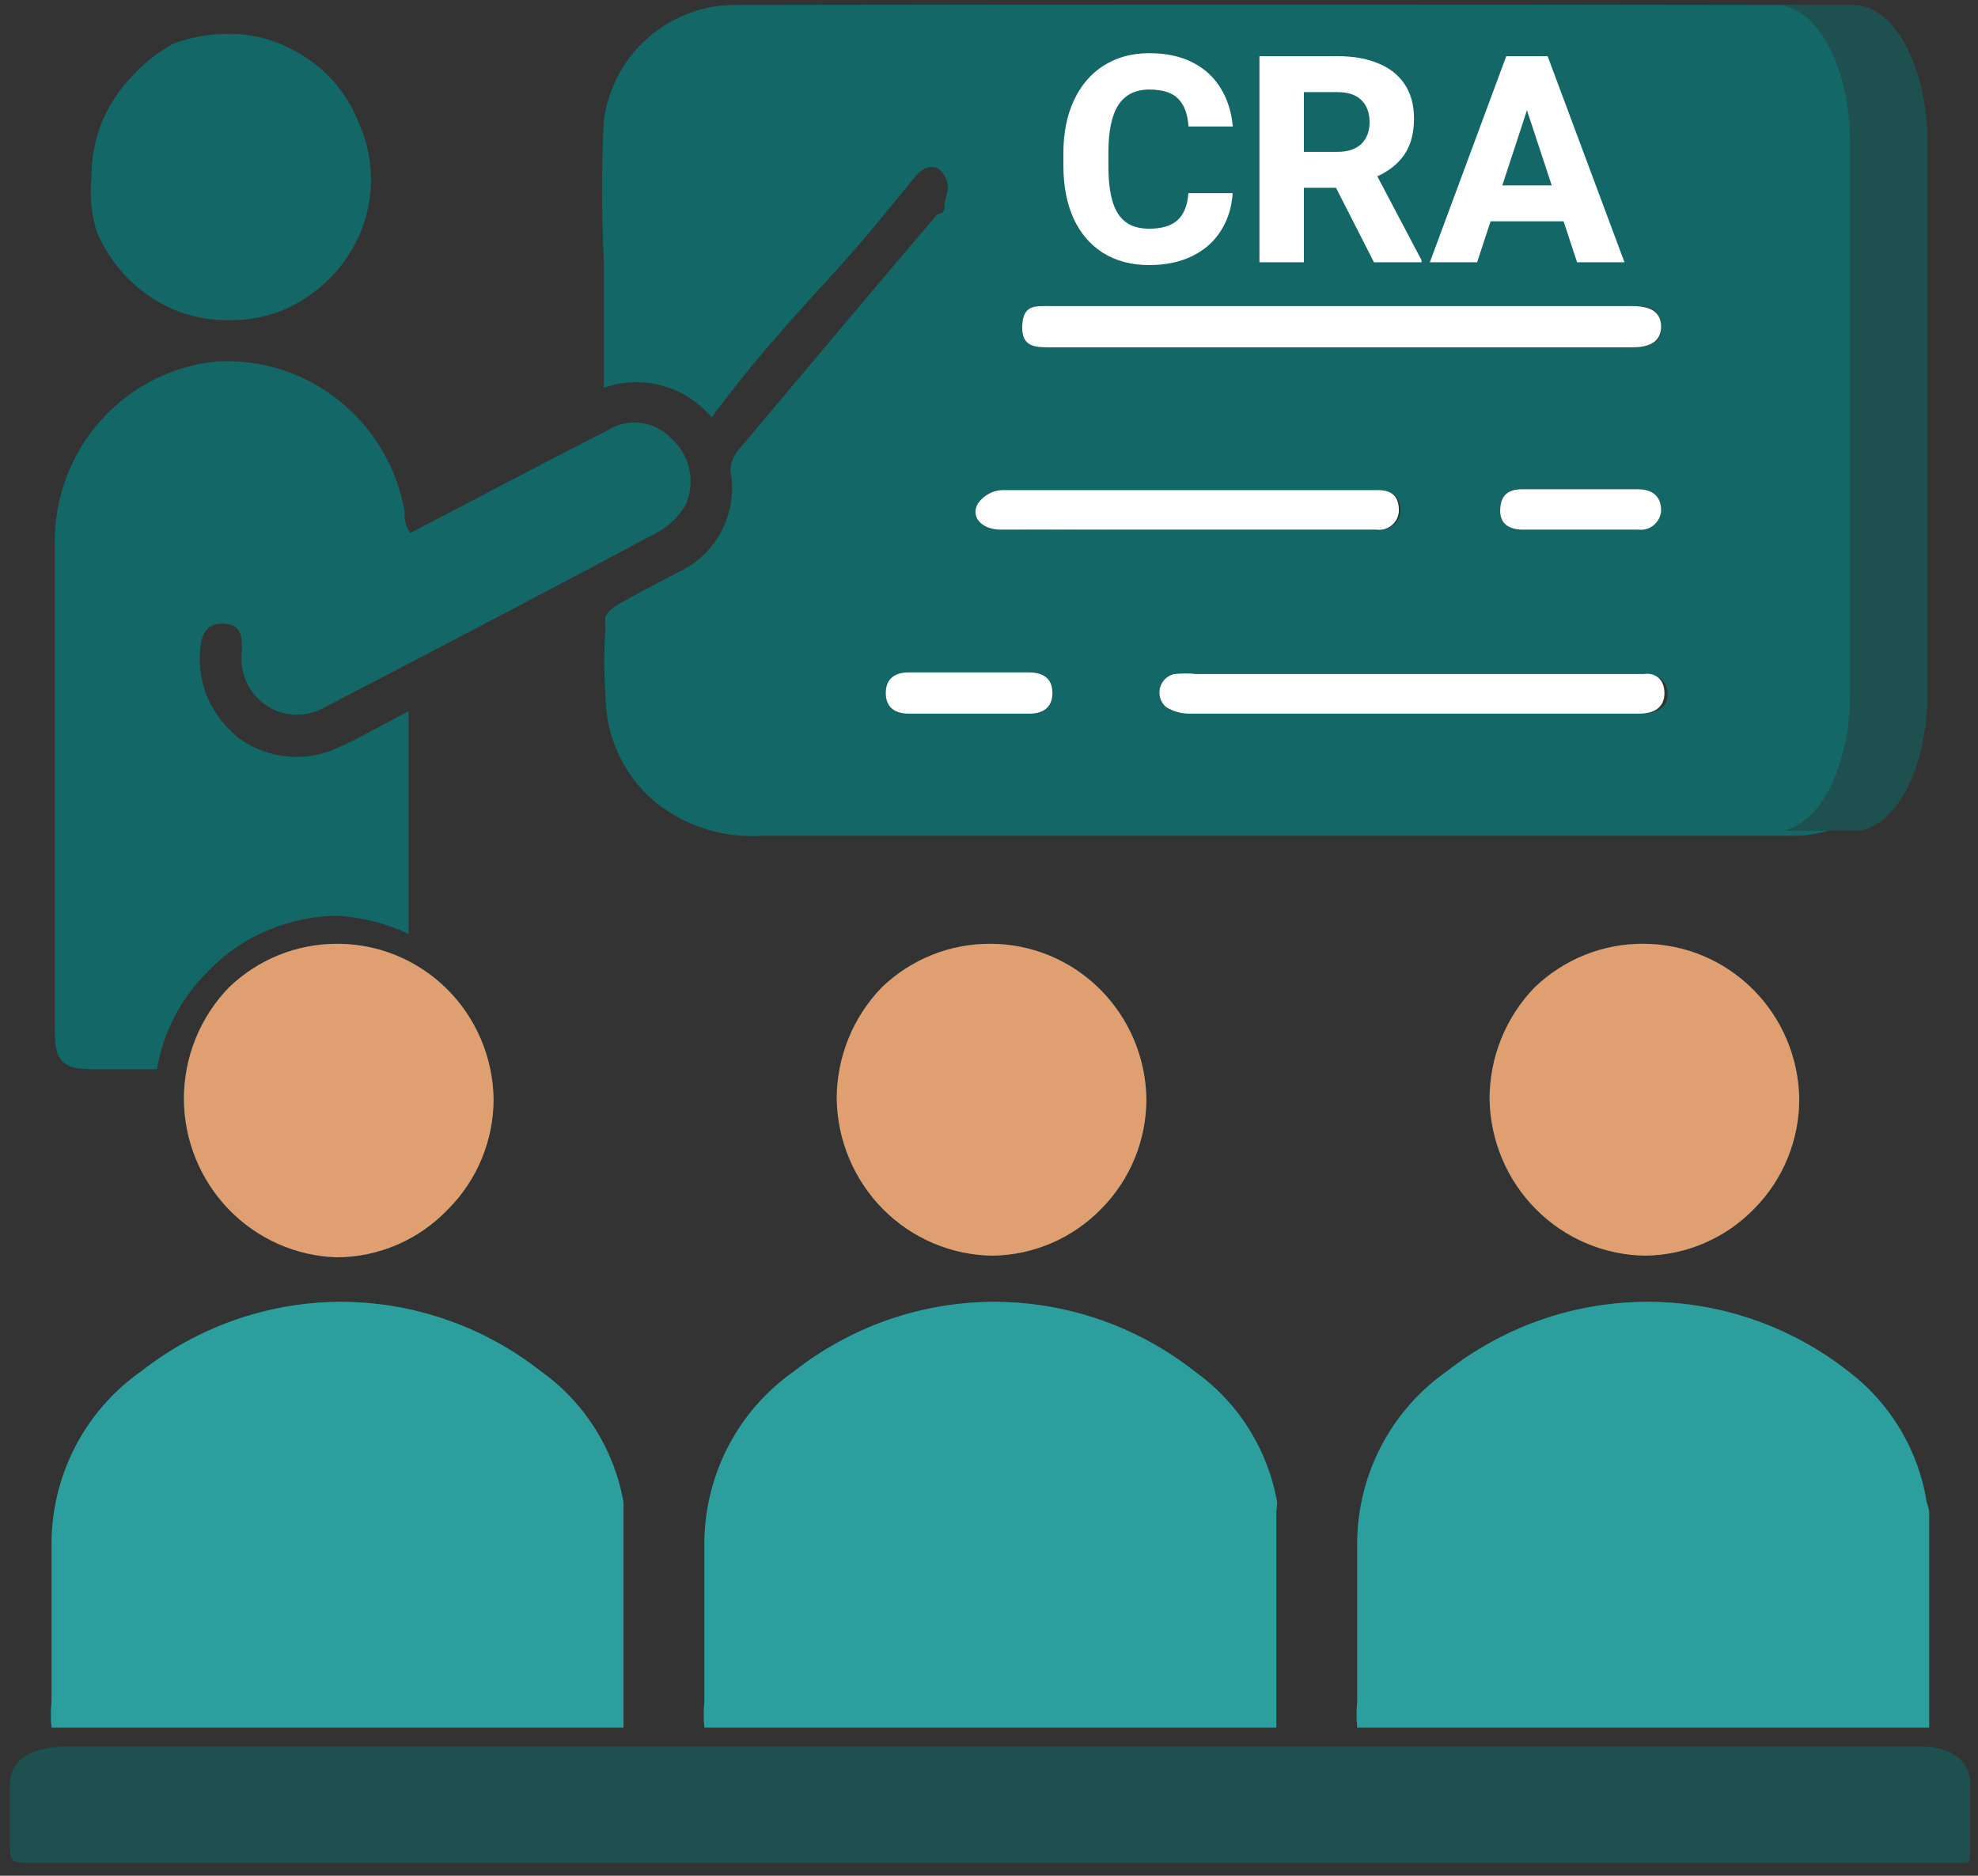 <svg width="116" height="110" viewBox="0 0 116 110" fill="none" xmlns="http://www.w3.org/2000/svg">
<rect x="0" y="0" width="116" height="110" fill="#333333" stroke="none"/>
<g clip-path="url(#clip0_2884_3047)">
<path d="M114.285 109.292H2.208C0.579 109.243 0.579 109.243 0.579 107.985V104.599C0.579 103.292 1.681 102.518 3.694 102.422H112.704C114.477 102.422 115.531 103.341 115.531 104.502C115.531 105.663 115.531 106.969 115.531 108.227C115.531 109.485 115.579 109.292 114.285 109.292Z" fill="#1E5050"/>
<path d="M113.135 88.633V101.309H79.594C79.546 100.81 79.546 100.308 79.594 99.809C79.594 96.761 79.594 93.713 79.594 90.665C79.576 88.651 80.047 86.663 80.966 84.875C81.885 83.087 83.223 81.554 84.864 80.409C88.171 77.817 92.227 76.39 96.412 76.345C100.768 76.296 105.01 77.746 108.439 80.457C110.877 82.316 112.508 85.055 112.991 88.101C113.056 88.273 113.104 88.451 113.135 88.633Z" fill="#136767"/>
<path d="M113.135 88.633V101.309H79.594C79.546 100.81 79.546 100.308 79.594 99.809C79.594 96.761 79.594 93.713 79.594 90.665C79.576 88.651 80.047 86.663 80.966 84.875C81.885 83.087 83.223 81.554 84.864 80.409C88.171 77.817 92.227 76.39 96.412 76.345C100.768 76.296 105.01 77.746 108.439 80.457C110.877 82.316 112.508 85.055 112.991 88.101C113.056 88.273 113.104 88.451 113.135 88.633Z" fill="#2C9E9E"/>
<path d="M105.517 64.443C105.518 65.638 105.285 66.821 104.833 67.925C104.381 69.029 103.718 70.033 102.881 70.878C101.201 72.61 98.91 73.601 96.508 73.635C94.097 73.611 91.791 72.636 90.081 70.918C88.371 69.201 87.394 66.878 87.356 64.443C87.356 62.002 88.302 59.658 89.992 57.912C91.719 56.244 94.023 55.323 96.413 55.348C98.807 55.36 101.101 56.319 102.803 58.02C104.505 59.72 105.479 62.026 105.517 64.443Z" fill="#136767"/>
<path d="M105.517 64.443C105.518 65.638 105.285 66.821 104.833 67.925C104.381 69.029 103.718 70.033 102.881 70.878C101.201 72.61 98.91 73.601 96.508 73.635C94.097 73.611 91.791 72.636 90.081 70.918C88.371 69.201 87.394 66.878 87.356 64.443C87.356 62.002 88.302 59.658 89.992 57.912C91.719 56.244 94.023 55.323 96.413 55.348C98.807 55.36 101.101 56.319 102.803 58.02C104.505 59.72 105.479 62.026 105.517 64.443Z" fill="#DF9F70"/>
<path d="M105.085 0.292C84.449 0.259 63.829 0.259 43.225 0.292C41.335 0.26 39.499 0.926 38.062 2.164C36.624 3.402 35.682 5.128 35.414 7.016C35.271 9.788 35.271 12.566 35.414 15.338V22.74C36.52 22.352 37.715 22.311 38.844 22.621C39.973 22.932 40.982 23.581 41.739 24.482C43.704 21.772 46.052 19.111 48.496 16.45C50.939 13.79 51.993 12.386 53.718 10.306C54.198 9.726 54.964 9.532 55.395 10.306C55.827 11.08 55.395 11.467 55.395 12.048C55.395 12.628 55.108 12.435 54.916 12.628C51.035 17.176 47.202 21.772 43.321 26.368C43.013 26.714 42.842 27.162 42.841 27.626C43.063 28.827 42.876 30.069 42.31 31.149C41.745 32.229 40.834 33.085 39.727 33.577C38.481 34.254 37.187 34.883 35.989 35.609C35.795 35.751 35.631 35.932 35.51 36.141C35.471 36.349 35.471 36.562 35.51 36.77C35.414 38.123 35.414 39.481 35.51 40.834C35.519 42.083 35.814 43.314 36.371 44.43C36.927 45.546 37.731 46.517 38.721 47.268C40.454 48.539 42.573 49.155 44.71 49.01H105.612C107.576 48.856 109.415 47.977 110.776 46.539C112.138 45.102 112.926 43.209 112.991 41.221C112.991 30.287 112.991 19.353 112.991 8.419C113.004 6.285 112.18 4.232 110.699 2.709C109.217 1.186 107.199 0.317 105.085 0.292ZM61.577 17.95H95.645C96.508 17.95 97.371 17.95 97.418 19.111C97.466 20.272 96.556 20.369 95.694 20.369H61.625C60.714 20.369 59.9 20.369 59.948 19.111C59.996 17.853 60.714 17.95 61.577 17.95ZM97.418 29.948C97.407 30.112 97.362 30.271 97.287 30.417C97.213 30.563 97.11 30.691 96.984 30.795C96.859 30.899 96.713 30.977 96.558 31.022C96.401 31.068 96.238 31.081 96.077 31.061H89.32C88.506 31.061 87.931 30.723 87.979 29.852C88.027 28.981 88.506 28.691 89.273 28.691H96.029C96.891 28.691 97.418 29.078 97.418 29.948ZM60.379 41.85H53.287C52.521 41.85 51.946 41.511 51.946 40.64C51.946 39.77 52.521 39.431 53.287 39.431H60.331C61.098 39.431 61.721 39.721 61.721 40.64C61.721 41.56 61.145 41.85 60.379 41.85ZM58.702 31.061C57.552 31.061 56.881 30.287 57.36 29.513C57.524 29.28 57.739 29.089 57.988 28.955C58.238 28.82 58.515 28.746 58.798 28.739H80.791C81.606 28.739 82.133 29.078 82.133 29.948C82.128 30.11 82.089 30.268 82.019 30.414C81.95 30.559 81.851 30.688 81.729 30.793C81.608 30.898 81.466 30.976 81.312 31.022C81.159 31.068 80.998 31.081 80.839 31.061H65.746C63.398 31.061 61.05 31.11 58.702 31.061ZM96.125 41.85H69.723C69.249 41.847 68.785 41.714 68.381 41.463C68.224 41.328 68.108 41.153 68.045 40.955C67.983 40.758 67.976 40.546 68.025 40.345C68.075 40.144 68.18 39.961 68.327 39.816C68.475 39.672 68.659 39.572 68.86 39.528C69.29 39.48 69.724 39.48 70.154 39.528H96.412C97.179 39.528 97.802 39.866 97.802 40.737C97.802 41.608 96.987 41.85 96.125 41.85Z" fill="#136767"/>
<path d="M72.291 11.329C72.236 12.159 72.006 12.892 71.602 13.528C71.204 14.165 70.645 14.66 69.925 15.014C69.206 15.368 68.362 15.545 67.394 15.545C66.359 15.545 65.462 15.31 64.704 14.84C63.946 14.364 63.365 13.689 62.961 12.815C62.562 11.935 62.363 10.9 62.363 9.71V8.971C62.363 7.787 62.571 6.755 62.986 5.875C63.401 4.99 63.987 4.309 64.746 3.833C65.504 3.357 66.389 3.119 67.402 3.119C68.392 3.119 69.242 3.302 69.95 3.667C70.659 4.032 71.206 4.539 71.594 5.186C71.987 5.828 72.222 6.572 72.299 7.419H69.701C69.651 6.688 69.449 6.146 69.095 5.792C68.747 5.432 68.182 5.252 67.402 5.252C66.588 5.252 65.985 5.551 65.592 6.149C65.199 6.747 65.003 7.682 65.003 8.955V9.71C65.003 10.568 65.083 11.268 65.244 11.81C65.404 12.347 65.659 12.748 66.007 13.014C66.356 13.279 66.818 13.412 67.394 13.412C68.141 13.412 68.697 13.243 69.062 12.906C69.433 12.563 69.643 12.037 69.693 11.329H72.291ZM83.364 15.255V15.379H80.575L78.351 11.013H76.466V15.379H73.86V3.293H78.425C79.361 3.293 80.163 3.435 80.832 3.717C81.508 3.993 82.025 4.406 82.385 4.954C82.745 5.496 82.924 6.16 82.924 6.946C82.924 7.804 82.739 8.506 82.368 9.054C81.997 9.597 81.466 10.025 80.774 10.341L83.364 15.255ZM76.466 8.905H78.425C79.045 8.905 79.516 8.75 79.836 8.44C80.157 8.13 80.318 7.704 80.318 7.162C80.318 6.608 80.157 6.177 79.836 5.867C79.521 5.557 79.051 5.402 78.425 5.402H76.466V8.905ZM91.698 12.98H87.415L86.626 15.379H83.854L88.336 3.293H90.096H90.76L95.268 15.379H92.487L91.698 12.98ZM91.001 10.872L89.548 6.464L88.104 10.872H91.001Z" fill="white"/>
<path d="M97.419 29.949C97.407 30.112 97.363 30.271 97.288 30.417C97.213 30.563 97.11 30.692 96.984 30.796C96.859 30.9 96.714 30.977 96.558 31.023C96.402 31.068 96.238 31.081 96.077 31.061H89.321C88.506 31.061 87.931 30.723 87.979 29.852C88.027 28.981 88.506 28.691 89.273 28.691H96.029C96.892 28.691 97.419 29.078 97.419 29.949Z" fill="white"/>
<path d="M97.611 40.64C97.611 41.511 96.988 41.85 96.125 41.85H69.723C69.249 41.847 68.785 41.714 68.382 41.463C68.225 41.328 68.109 41.153 68.046 40.955C67.983 40.758 67.976 40.546 68.026 40.345C68.076 40.144 68.18 39.961 68.328 39.816C68.475 39.672 68.66 39.572 68.861 39.528C69.291 39.48 69.725 39.48 70.154 39.528H96.413C96.988 39.431 97.611 39.77 97.611 40.64Z" fill="white"/>
<path d="M61.72 40.64C61.72 41.511 61.145 41.85 60.379 41.85H53.287C52.52 41.85 51.945 41.511 51.945 40.64C51.945 39.77 52.52 39.431 53.287 39.431H60.331C61.097 39.431 61.72 39.721 61.72 40.64Z" fill="white"/>
<path d="M82.038 29.948C82.032 30.11 81.993 30.268 81.924 30.414C81.855 30.559 81.756 30.689 81.634 30.793C81.512 30.898 81.37 30.976 81.217 31.022C81.064 31.068 80.903 31.081 80.744 31.061H65.746C63.398 31.061 60.954 31.061 58.702 31.061C57.552 31.061 56.881 30.287 57.361 29.513C57.524 29.28 57.739 29.089 57.989 28.955C58.238 28.82 58.515 28.747 58.798 28.739H80.792C81.606 28.739 82.038 29.078 82.038 29.948Z" fill="white"/>
<path d="M97.419 19.111C97.419 20.176 96.557 20.369 95.694 20.369H61.625C60.715 20.369 59.9 20.369 59.948 19.111C59.996 17.853 60.715 17.95 61.578 17.95H95.646C96.413 17.95 97.371 18.047 97.419 19.111Z" fill="white"/>
<path d="M40.206 29.61C39.814 30.279 39.252 30.831 38.577 31.206C32.06 34.69 25.496 38.125 18.979 41.511C18.449 41.804 17.85 41.942 17.247 41.911C16.644 41.879 16.061 41.679 15.564 41.333C15.067 40.987 14.675 40.508 14.432 39.95C14.189 39.392 14.104 38.777 14.187 38.173C14.187 37.351 14.187 36.625 13.133 36.577C12.079 36.528 11.839 37.206 11.744 38.028C11.639 39.053 11.804 40.088 12.223 41.028C12.65 41.943 13.291 42.74 14.091 43.35C14.914 43.927 15.873 44.277 16.871 44.366C17.854 44.454 18.844 44.288 19.746 43.882C21.135 43.253 22.477 42.479 23.962 41.705C23.962 42.237 23.962 42.624 23.962 43.011V54.767C22.637 54.144 21.206 53.783 19.746 53.703C18.345 53.721 16.961 54.017 15.673 54.574C14.371 55.111 13.195 55.919 12.223 56.944C10.635 58.49 9.577 60.507 9.204 62.702H5.371C3.694 62.702 3.214 62.218 3.214 60.525V31.98C3.156 29.29 4.114 26.677 5.894 24.673C7.673 22.669 10.142 21.425 12.798 21.192C15.36 21.067 17.881 21.887 19.89 23.497C21.899 25.108 23.261 27.4 23.723 29.948C23.723 30.384 23.723 30.771 24.058 31.255C27.987 29.223 31.773 27.191 35.606 25.256C36.193 24.875 36.894 24.714 37.586 24.803C38.278 24.891 38.917 25.223 39.392 25.739C39.918 26.213 40.282 26.843 40.428 27.54C40.575 28.236 40.497 28.961 40.206 29.61Z" fill="#136767"/>
<path d="M21.759 10.403C21.77 11.515 21.558 12.617 21.136 13.644C20.705 14.656 20.087 15.576 19.315 16.354C18.526 17.134 17.6 17.757 16.584 18.192C15.579 18.598 14.503 18.796 13.421 18.773C12.304 18.791 11.195 18.577 10.163 18.144C9.161 17.709 8.25 17.085 7.479 16.305C6.707 15.509 6.089 14.574 5.659 13.548C5.349 12.498 5.251 11.395 5.371 10.306C5.365 9.21 5.577 8.125 5.994 7.113C6.425 6.101 7.043 5.182 7.815 4.404C8.489 3.661 9.283 3.04 10.163 2.565C11.189 2.177 12.277 1.981 13.373 1.985C14.459 1.973 15.536 2.187 16.536 2.614C17.552 3.049 18.479 3.672 19.267 4.452C20.036 5.242 20.639 6.18 21.04 7.21C21.492 8.214 21.736 9.3 21.759 10.403Z" fill="#136767"/>
<path d="M74.85 88.633V101.309H41.308C41.261 100.81 41.261 100.308 41.308 99.809C41.308 96.761 41.308 93.713 41.308 90.665C41.291 88.651 41.762 86.663 42.681 84.875C43.6 83.087 44.938 81.554 46.579 80.409C49.873 77.827 53.91 76.4 58.079 76.345C62.434 76.296 66.676 77.746 70.106 80.457C72.634 82.272 74.355 85.017 74.898 88.101L74.85 88.633Z" fill="#136767"/>
<path d="M74.85 88.633V101.309H41.308C41.261 100.81 41.261 100.308 41.308 99.809C41.308 96.761 41.308 93.713 41.308 90.665C41.291 88.651 41.762 86.663 42.681 84.875C43.6 83.087 44.938 81.554 46.579 80.409C49.873 77.827 53.91 76.4 58.079 76.345C62.434 76.296 66.676 77.746 70.106 80.457C72.634 82.272 74.355 85.017 74.898 88.101L74.85 88.633Z" fill="#2C9E9E"/>
<path d="M67.231 64.443C67.231 65.638 66.999 66.821 66.547 67.925C66.095 69.029 65.432 70.033 64.595 70.878C62.914 72.61 60.624 73.601 58.222 73.636C55.811 73.611 53.505 72.636 51.795 70.919C50.085 69.201 49.108 66.878 49.07 64.443C49.069 62.002 50.015 59.658 51.706 57.912C53.42 56.255 55.705 55.336 58.079 55.348C60.481 55.348 62.788 56.301 64.5 58.003C66.212 59.705 67.193 62.018 67.231 64.443Z" fill="#136767"/>
<path d="M67.231 64.443C67.231 65.638 66.999 66.821 66.547 67.925C66.095 69.029 65.432 70.033 64.595 70.878C62.914 72.61 60.624 73.601 58.222 73.636C55.811 73.611 53.505 72.636 51.795 70.919C50.085 69.201 49.108 66.878 49.07 64.443C49.069 62.002 50.015 59.658 51.706 57.912C53.42 56.255 55.705 55.336 58.079 55.348C60.481 55.348 62.788 56.301 64.5 58.003C66.212 59.705 67.193 62.018 67.231 64.443Z" fill="#DF9F70"/>
<path d="M36.565 88.633V101.309H3.023C2.975 100.81 2.975 100.308 3.023 99.809C3.023 96.761 3.023 93.713 3.023 90.665C3.006 88.651 3.477 86.663 4.396 84.875C5.315 83.087 6.653 81.554 8.294 80.409C11.574 77.837 15.593 76.411 19.746 76.345C24.101 76.296 28.343 77.746 31.773 80.457C34.301 82.272 36.021 85.017 36.565 88.101V88.633Z" fill="#136767"/>
<path d="M36.565 88.633V101.309H3.023C2.975 100.81 2.975 100.308 3.023 99.809C3.023 96.761 3.023 93.713 3.023 90.665C3.006 88.651 3.477 86.663 4.396 84.875C5.315 83.087 6.653 81.554 8.294 80.409C11.574 77.837 15.593 76.411 19.746 76.345C24.101 76.296 28.343 77.746 31.773 80.457C34.301 82.272 36.021 85.017 36.565 88.101V88.633Z" fill="#2C9E9E"/>
<path d="M28.946 64.444C28.946 65.638 28.714 66.821 28.262 67.925C27.81 69.029 27.146 70.033 26.31 70.878C25.463 71.776 24.445 72.492 23.317 72.983C22.189 73.473 20.974 73.728 19.746 73.732C17.351 73.657 15.079 72.647 13.408 70.914C11.737 69.182 10.796 66.862 10.785 64.444C10.784 62.002 11.73 59.658 13.421 57.912C15.123 56.267 17.389 55.349 19.746 55.348C22.156 55.335 24.475 56.283 26.198 57.986C27.92 59.689 28.908 62.01 28.946 64.444Z" fill="#136767"/>
<path d="M28.946 64.444C28.946 65.638 28.714 66.821 28.262 67.925C27.81 69.029 27.146 70.033 26.31 70.878C25.463 71.776 24.445 72.492 23.317 72.983C22.189 73.473 20.974 73.728 19.746 73.732C17.351 73.657 15.079 72.647 13.408 70.914C11.737 69.182 10.796 66.862 10.785 64.444C10.784 62.002 11.73 59.658 13.421 57.912C15.123 56.267 17.389 55.349 19.746 55.348C22.156 55.335 24.475 56.283 26.198 57.986C27.92 59.689 28.908 62.01 28.946 64.444Z" fill="#DF9F70"/>
<path d="M113.039 8.129C113.039 19.063 113.039 29.997 113.039 40.931C113.004 42.918 112.574 44.812 111.832 46.249C111.09 47.686 110.088 48.566 109.018 48.72H104.475C105.545 48.566 106.547 47.686 107.289 46.249C108.031 44.812 108.461 42.918 108.496 40.931C108.496 29.997 108.496 19.063 108.496 8.129C108.462 6.045 107.995 4.066 107.192 2.605C106.389 1.145 105.313 0.316 104.188 0.292H108.705C109.835 0.303 110.918 1.127 111.726 2.589C112.535 4.051 113.006 6.037 113.039 8.129Z" fill="#1E5050"/>
</g>
<defs>
<clipPath id="clip0_2884_3047">
<rect width="115" height="109" fill="white" transform="translate(0.579 0.243)"/>
</clipPath>
</defs>
</svg>
